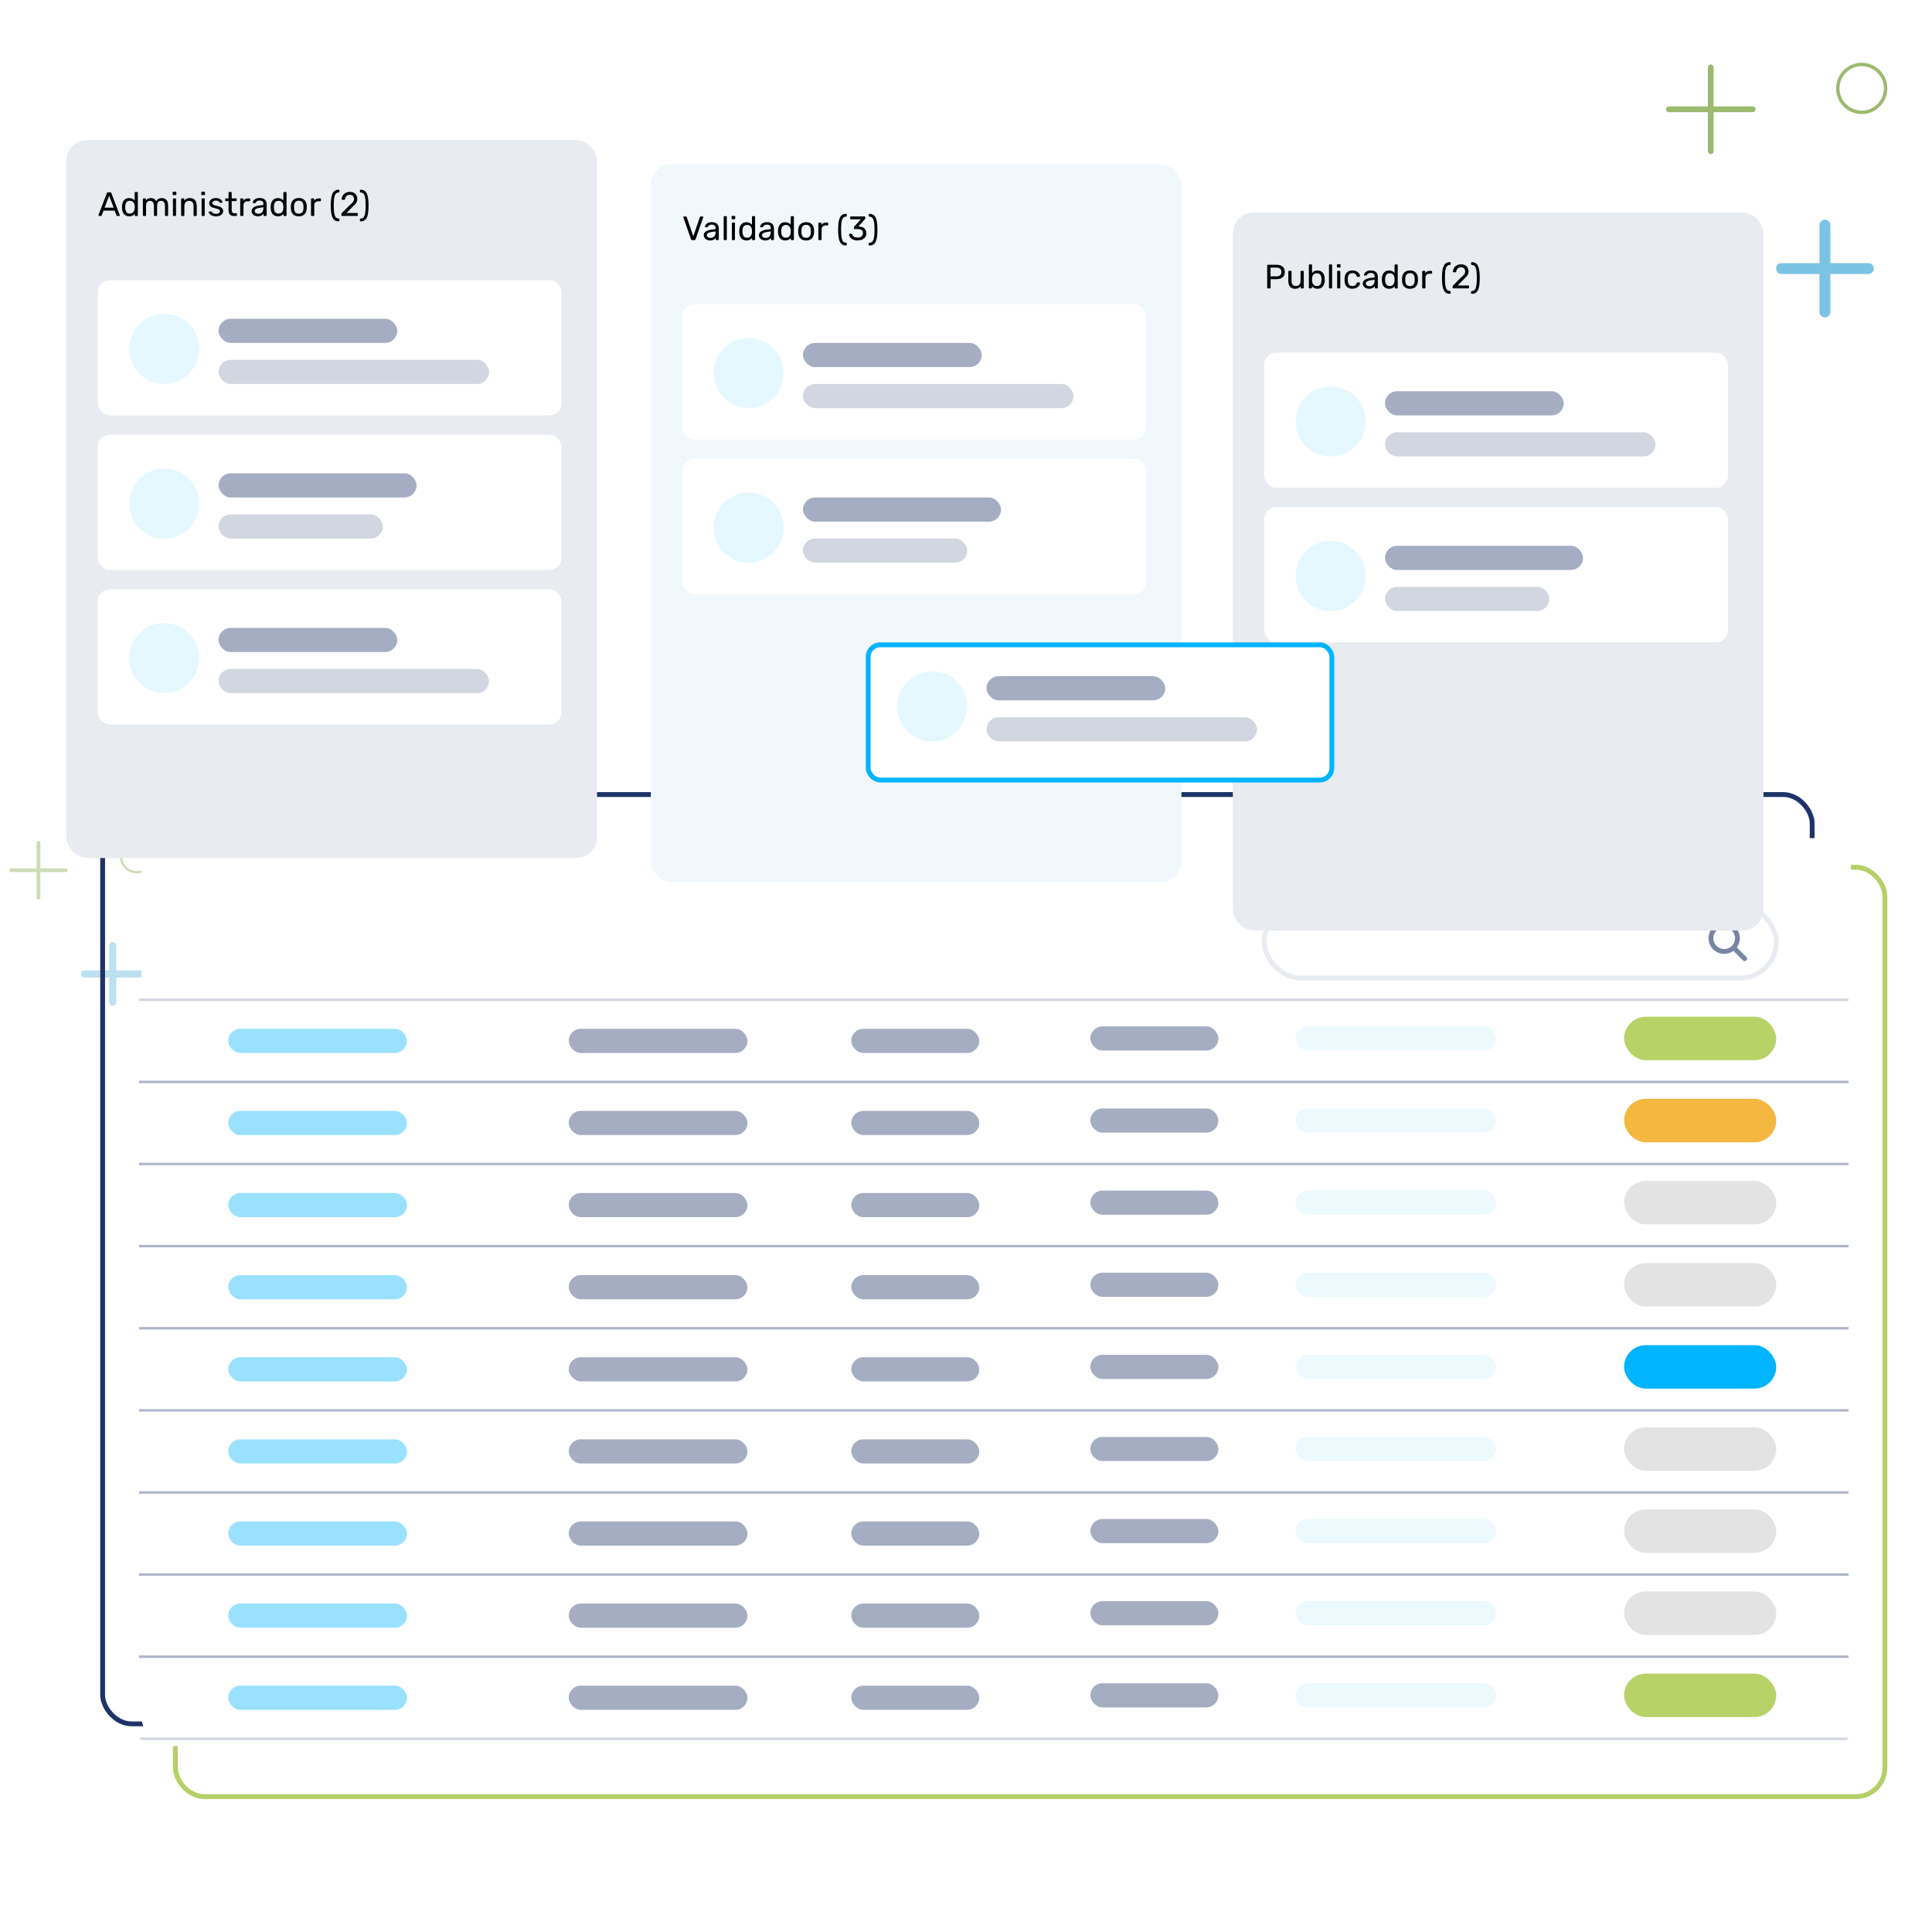 <?xml version="1.0" encoding="UTF-8"?>
<svg id="Capa_1" data-name="Capa 1" xmlns="http://www.w3.org/2000/svg" xmlns:xlink="http://www.w3.org/1999/xlink" viewBox="0 0 800 800">
  <defs>
    <style>
      .cls-1 {
        clip-path: url(#clippath);
      }

      .cls-2, .cls-3, .cls-4, .cls-5, .cls-6, .cls-7, .cls-8, .cls-9, .cls-10, .cls-11, .cls-12, .cls-13, .cls-14, .cls-15, .cls-16, .cls-17, .cls-18, .cls-19, .cls-20 {
        stroke-width: 0px;
      }

      .cls-2, .cls-21, .cls-22, .cls-23 {
        fill: none;
      }

      .cls-3 {
        opacity: .7;
      }

      .cls-3, .cls-19 {
        fill: #e5f7ff;
      }

      .cls-4, .cls-21 {
        opacity: .2;
      }

      .cls-4, .cls-6, .cls-12 {
        fill: #1e3468;
      }

      .cls-24 {
        stroke: #e8ebf0;
      }

      .cls-24, .cls-21, .cls-22, .cls-23, .cls-25 {
        stroke-miterlimit: 10;
      }

      .cls-24, .cls-22, .cls-23, .cls-25 {
        stroke-width: 2px;
      }

      .cls-24, .cls-7, .cls-25, .cls-17 {
        fill: #fff;
      }

      .cls-21, .cls-22 {
        stroke: #1e3468;
      }

      .cls-5, .cls-6 {
        opacity: .4;
      }

      .cls-5, .cls-20 {
        fill: #00b4ff;
      }

      .cls-23 {
        stroke: #b4d067;
      }

      .cls-7 {
        filter: url(#drop-shadow-15);
      }

      .cls-8 {
        filter: url(#drop-shadow-18);
      }

      .cls-8, .cls-9 {
        fill: #e8ebf0;
      }

      .cls-9 {
        filter: url(#drop-shadow-17);
      }

      .cls-10 {
        fill: #f1f8fb;
        filter: url(#drop-shadow-16);
      }

      .cls-26 {
        opacity: .5;
      }

      .cls-12 {
        opacity: .6;
      }

      .cls-25 {
        filter: url(#drop-shadow-19);
        stroke: #00b4ff;
      }

      .cls-13 {
        fill: #f4b740;
      }

      .cls-14 {
        fill: #b7d367;
      }

      .cls-15 {
        fill: #9cba6f;
      }

      .cls-16 {
        fill: #7bc3e4;
      }

      .cls-18 {
        fill: #e3e3e3;
      }
    </style>
    <filter id="drop-shadow-15" filterUnits="userSpaceOnUse">
      <feOffset dx="1" dy="3"/>
      <feGaussianBlur result="blur" stdDeviation="5"/>
      <feFlood flood-color="#000" flood-opacity=".3"/>
      <feComposite in2="blur" operator="in"/>
      <feComposite in="SourceGraphic"/>
    </filter>
    <clipPath id="clippath">
      <rect class="cls-2" x="57.56" y="344.06" width="707.88" height="384.81" rx="12" ry="12"/>
    </clipPath>
    <filter id="drop-shadow-16" filterUnits="userSpaceOnUse">
      <feOffset dx="1" dy="3"/>
      <feGaussianBlur result="blur-2" stdDeviation="3"/>
      <feFlood flood-color="#000" flood-opacity=".3"/>
      <feComposite in2="blur-2" operator="in"/>
      <feComposite in="SourceGraphic"/>
    </filter>
    <filter id="drop-shadow-17" filterUnits="userSpaceOnUse">
      <feOffset dx="1" dy="3"/>
      <feGaussianBlur result="blur-3" stdDeviation="3"/>
      <feFlood flood-color="#000" flood-opacity=".3"/>
      <feComposite in2="blur-3" operator="in"/>
      <feComposite in="SourceGraphic"/>
    </filter>
    <filter id="drop-shadow-18" filterUnits="userSpaceOnUse">
      <feOffset dx="1" dy="3"/>
      <feGaussianBlur result="blur-4" stdDeviation="3"/>
      <feFlood flood-color="#000" flood-opacity=".3"/>
      <feComposite in2="blur-4" operator="in"/>
      <feComposite in="SourceGraphic"/>
    </filter>
    <filter id="drop-shadow-19" filterUnits="userSpaceOnUse">
      <feOffset dx="1" dy="3"/>
      <feGaussianBlur result="blur-5" stdDeviation="3"/>
      <feFlood flood-color="#000" flood-opacity=".3"/>
      <feComposite in2="blur-5" operator="in"/>
      <feComposite in="SourceGraphic"/>
    </filter>
  </defs>
  <g id="Desarrollo_de_talento" data-name="Desarrollo de talento">
    <g id="Desarrollo_de_talento-2" data-name="Desarrollo de talento">
      <g class="cls-26">
        <path class="cls-15" d="m4.61,359.57h10.53s0-10.53,0-10.53c0-.43.35-.78.78-.78s.78.35.78.78v10.53s10.53,0,10.53,0c.43,0,.78.35.78.78s-.35.78-.78.78h-10.53s0,10.53,0,10.53c0,.43-.35.78-.78.78s-.78-.35-.78-.78v-10.53s-10.53,0-10.53,0c-.43,0-.78-.35-.78-.78s.35-.78.78-.78Z"/>
        <path class="cls-16" d="m34.97,401.81h10.24s0-10.24,0-10.24c0-.81.66-1.47,1.47-1.47s1.47.66,1.47,1.47v10.24s10.24,0,10.24,0c.81,0,1.47.66,1.47,1.47,0,.81-.66,1.47-1.47,1.47h-10.24s0,10.24,0,10.24c0,.81-.66,1.47-1.47,1.47s-1.47-.66-1.47-1.47v-10.24s-10.24,0-10.24,0c-.81,0-1.47-.66-1.47-1.47,0-.81.66-1.47,1.47-1.47Z"/>
        <path class="cls-15" d="m49.68,354.72c0-3.81,3.1-6.91,6.91-6.91,3.81,0,6.91,3.1,6.91,6.91,0,3.81-3.1,6.91-6.91,6.91s-6.91-3.1-6.91-6.91Zm.93,0c0,3.3,2.68,5.98,5.98,5.98s5.98-2.68,5.98-5.98c0-3.3-2.68-5.98-5.98-5.98s-5.98,2.68-5.98,5.98Z"/>
      </g>
      <g>
        <path class="cls-15" d="m691.03,44.06h16.17s0-16.18,0-16.18c0-.66.53-1.19,1.19-1.19s1.19.53,1.19,1.19v16.18s16.18,0,16.18,0c.66,0,1.19.53,1.19,1.19s-.53,1.19-1.19,1.19h-16.18s0,16.18,0,16.18c0,.66-.53,1.19-1.19,1.19s-1.19-.53-1.19-1.19v-16.18s-16.17,0-16.17,0c-.66,0-1.19-.53-1.19-1.19s.53-1.19,1.19-1.19Z"/>
        <path class="cls-16" d="m737.67,108.96h15.73s0-15.73,0-15.73c0-1.24,1.01-2.26,2.26-2.26s2.25,1.01,2.25,2.26v15.73s15.73,0,15.73,0c1.24,0,2.26,1.01,2.26,2.26,0,1.24-1.01,2.25-2.26,2.25h-15.73s0,15.73,0,15.73c0,1.24-1.01,2.25-2.25,2.25s-2.26-1.01-2.26-2.25v-15.73s-15.73,0-15.73,0c-1.24,0-2.26-1.01-2.26-2.25,0-1.24,1.01-2.26,2.26-2.26Z"/>
        <path class="cls-15" d="m760.27,36.61c0-5.85,4.76-10.62,10.62-10.62,5.85,0,10.62,4.76,10.62,10.62,0,5.85-4.76,10.62-10.62,10.62s-10.62-4.76-10.62-10.62Zm1.43,0c0,5.07,4.12,9.19,9.19,9.19s9.19-4.12,9.19-9.19-4.12-9.19-9.19-9.19-9.19,4.12-9.19,9.19Z"/>
      </g>
      <g>
        <rect class="cls-22" x="42.5" y="329" width="707.88" height="384.81" rx="12" ry="12"/>
        <rect class="cls-23" x="72.62" y="359.12" width="707.88" height="384.81" rx="12" ry="12"/>
        <rect class="cls-7" x="57.56" y="344.06" width="707.88" height="375.94" rx="12" ry="12"/>
        <g class="cls-1">
          <g>
            <g>
              <rect class="cls-5" x="94.5" y="426" width="74" height="10" rx="5" ry="5"/>
              <rect class="cls-6" x="235.5" y="426" width="74" height="10" rx="5" ry="5"/>
              <rect class="cls-6" x="352.5" y="426" width="53" height="10" rx="5" ry="5"/>
              <rect class="cls-21" x="39.5" y="414" width="744" height="34" rx="5" ry="5"/>
              <rect class="cls-6" x="451.5" y="425" width="53" height="10" rx="5" ry="5"/>
              <rect class="cls-3" x="536.5" y="425" width="83" height="10" rx="5" ry="5"/>
              <rect class="cls-14" x="672.5" y="421" width="63" height="18" rx="9" ry="9"/>
            </g>
            <g>
              <rect class="cls-5" x="94.5" y="460" width="74" height="10" rx="5" ry="5"/>
              <rect class="cls-6" x="235.5" y="460" width="74" height="10" rx="5" ry="5"/>
              <rect class="cls-6" x="352.5" y="460" width="53" height="10" rx="5" ry="5"/>
              <rect class="cls-21" x="39.5" y="448" width="744" height="34" rx="5" ry="5"/>
              <rect class="cls-6" x="451.5" y="459" width="53" height="10" rx="5" ry="5"/>
              <rect class="cls-3" x="536.5" y="459" width="83" height="10" rx="5" ry="5"/>
              <rect class="cls-13" x="672.5" y="455" width="63" height="18" rx="9" ry="9"/>
            </g>
            <g>
              <rect class="cls-5" x="94.5" y="494" width="74" height="10" rx="5" ry="5"/>
              <rect class="cls-6" x="235.5" y="494" width="74" height="10" rx="5" ry="5"/>
              <rect class="cls-6" x="352.5" y="494" width="53" height="10" rx="5" ry="5"/>
              <rect class="cls-21" x="39.5" y="482" width="744" height="34" rx="5" ry="5"/>
              <rect class="cls-6" x="451.5" y="493" width="53" height="10" rx="5" ry="5"/>
              <rect class="cls-3" x="536.5" y="493" width="83" height="10" rx="5" ry="5"/>
              <rect class="cls-18" x="672.5" y="489" width="63" height="18" rx="9" ry="9"/>
            </g>
            <g>
              <rect class="cls-5" x="94.5" y="528" width="74" height="10" rx="5" ry="5"/>
              <rect class="cls-6" x="235.5" y="528" width="74" height="10" rx="5" ry="5"/>
              <rect class="cls-6" x="352.5" y="528" width="53" height="10" rx="5" ry="5"/>
              <rect class="cls-21" x="39.5" y="516" width="744" height="34" rx="5" ry="5"/>
              <rect class="cls-6" x="451.5" y="527" width="53" height="10" rx="5" ry="5"/>
              <rect class="cls-3" x="536.5" y="527" width="83" height="10" rx="5" ry="5"/>
              <rect class="cls-18" x="672.5" y="523" width="63" height="18" rx="9" ry="9"/>
            </g>
            <g>
              <rect class="cls-5" x="94.5" y="562" width="74" height="10" rx="5" ry="5"/>
              <rect class="cls-6" x="235.5" y="562" width="74" height="10" rx="5" ry="5"/>
              <rect class="cls-6" x="352.5" y="562" width="53" height="10" rx="5" ry="5"/>
              <rect class="cls-21" x="39.5" y="550" width="744" height="34" rx="5" ry="5"/>
              <rect class="cls-6" x="451.5" y="561" width="53" height="10" rx="5" ry="5"/>
              <rect class="cls-3" x="536.5" y="561" width="83" height="10" rx="5" ry="5"/>
              <rect class="cls-20" x="672.5" y="557" width="63" height="18" rx="9" ry="9"/>
            </g>
            <g>
              <rect class="cls-5" x="94.5" y="596" width="74" height="10" rx="5" ry="5"/>
              <rect class="cls-6" x="235.5" y="596" width="74" height="10" rx="5" ry="5"/>
              <rect class="cls-6" x="352.5" y="596" width="53" height="10" rx="5" ry="5"/>
              <rect class="cls-21" x="39.5" y="584" width="744" height="34" rx="5" ry="5"/>
              <rect class="cls-6" x="451.5" y="595" width="53" height="10" rx="5" ry="5"/>
              <rect class="cls-3" x="536.5" y="595" width="83" height="10" rx="5" ry="5"/>
              <rect class="cls-18" x="672.5" y="591" width="63" height="18" rx="9" ry="9"/>
            </g>
            <g>
              <rect class="cls-5" x="94.5" y="630" width="74" height="10" rx="5" ry="5"/>
              <rect class="cls-6" x="235.5" y="630" width="74" height="10" rx="5" ry="5"/>
              <rect class="cls-6" x="352.5" y="630" width="53" height="10" rx="5" ry="5"/>
              <rect class="cls-21" x="39.5" y="618" width="744" height="34" rx="5" ry="5"/>
              <rect class="cls-6" x="451.5" y="629" width="53" height="10" rx="5" ry="5"/>
              <rect class="cls-3" x="536.5" y="629" width="83" height="10" rx="5" ry="5"/>
              <rect class="cls-18" x="672.5" y="625" width="63" height="18" rx="9" ry="9"/>
            </g>
            <g>
              <rect class="cls-5" x="94.5" y="664" width="74" height="10" rx="5" ry="5"/>
              <rect class="cls-6" x="235.5" y="664" width="74" height="10" rx="5" ry="5"/>
              <rect class="cls-6" x="352.5" y="664" width="53" height="10" rx="5" ry="5"/>
              <rect class="cls-21" x="39.5" y="652" width="744" height="34" rx="5" ry="5"/>
              <rect class="cls-6" x="451.5" y="663" width="53" height="10" rx="5" ry="5"/>
              <rect class="cls-3" x="536.5" y="663" width="83" height="10" rx="5" ry="5"/>
              <rect class="cls-18" x="672.5" y="659" width="63" height="18" rx="9" ry="9"/>
            </g>
            <g>
              <rect class="cls-5" x="94.5" y="698" width="74" height="10" rx="5" ry="5"/>
              <rect class="cls-6" x="235.5" y="698" width="74" height="10" rx="5" ry="5"/>
              <rect class="cls-6" x="352.5" y="698" width="53" height="10" rx="5" ry="5"/>
              <rect class="cls-21" x="39.5" y="686" width="744" height="34" rx="5" ry="5"/>
              <rect class="cls-6" x="451.5" y="697" width="53" height="10" rx="5" ry="5"/>
              <rect class="cls-3" x="536.5" y="697" width="83" height="10" rx="5" ry="5"/>
              <rect class="cls-14" x="672.5" y="693" width="63" height="18" rx="9" ry="9"/>
            </g>
          </g>
        </g>
      </g>
      <g>
        <rect class="cls-24" x="523.5" y="375" width="212" height="30" rx="15" ry="15"/>
        <path class="cls-12" d="m720.44,388.49c0,1.43-.46,2.75-1.25,3.83l3.95,3.95c.39.39.39,1.02,0,1.41-.39.39-1.02.39-1.41,0l-3.95-3.95c-1.07.79-2.4,1.25-3.83,1.25-3.58,0-6.49-2.9-6.49-6.49s2.9-6.49,6.49-6.49,6.49,2.9,6.49,6.49Zm-6.49,4.49c2.48,0,4.49-2.01,4.49-4.49s-2.01-4.49-4.49-4.49-4.49,2.01-4.49,4.49,2.01,4.49,4.49,4.49Z"/>
      </g>
    </g>
    <g id="Validador">
      <rect class="cls-10" x="268.49" y="65" width="219.73" height="297.28" rx="8.65" ry="8.65"/>
      <g>
        <rect class="cls-17" x="282.5" y="126" width="192" height="56" rx="5" ry="5"/>
        <circle class="cls-19" cx="310" cy="154.5" r="14.5"/>
        <rect class="cls-6" x="332.5" y="142" width="74" height="10" rx="5" ry="5"/>
        <rect class="cls-4" x="332.5" y="159" width="112" height="10" rx="5" ry="5"/>
      </g>
      <g>
        <rect class="cls-17" x="282.5" y="190" width="192" height="56" rx="5" ry="5"/>
        <circle class="cls-19" cx="310" cy="218.5" r="14.5"/>
        <rect class="cls-6" x="332.5" y="206" width="82" height="10" rx="5" ry="5"/>
        <rect class="cls-4" x="332.5" y="223" width="68" height="10" rx="5" ry="5"/>
      </g>
      <g>
        <path class="cls-11" d="m286.63,99.43c-.14,0-.25-.03-.33-.1s-.14-.15-.19-.27l-3.12-9c-.02-.06-.03-.11-.03-.15,0-.08.03-.14.08-.2.06-.06.12-.08.2-.08h.73c.11,0,.2.03.26.09.06.06.1.11.11.16l2.74,7.94,2.74-7.94s.06-.1.11-.16c.06-.06.14-.09.25-.09h.73c.07,0,.14.03.2.08.06.06.09.12.09.2,0,.05,0,.1-.03.15l-3.14,9c-.04.11-.1.2-.17.27s-.19.1-.33.1h-.91Z"/>
        <path class="cls-11" d="m293.94,99.57c-.47,0-.89-.09-1.27-.28s-.69-.44-.92-.76c-.23-.32-.35-.68-.35-1.08,0-.64.26-1.16.78-1.54s1.2-.63,2.04-.76l2.09-.29v-.41c0-.45-.13-.8-.38-1.05-.26-.25-.67-.38-1.25-.38-.42,0-.76.08-1.01.25-.26.17-.44.38-.54.64-.06.14-.15.21-.29.21h-.63c-.1,0-.18-.03-.23-.09-.05-.06-.08-.13-.08-.22,0-.14.05-.31.16-.52.11-.21.27-.41.5-.6.22-.2.51-.36.86-.5.35-.14.78-.2,1.28-.2.56,0,1.03.07,1.41.22s.68.34.9.58c.22.24.38.52.48.83.1.31.15.62.15.94v4.54c0,.09-.03.17-.09.23-.06.06-.14.09-.23.09h-.64c-.1,0-.18-.03-.24-.09s-.08-.14-.08-.23v-.6c-.12.17-.29.33-.49.5s-.46.3-.77.41c-.31.11-.69.16-1.13.16Zm.29-1.05c.38,0,.73-.08,1.05-.25.32-.16.57-.42.75-.76.18-.35.27-.78.27-1.3v-.39l-1.62.24c-.66.09-1.16.25-1.5.47-.34.22-.5.5-.5.83,0,.26.08.48.23.65s.35.3.59.38.48.13.74.13Z"/>
        <path class="cls-11" d="m299.98,99.43c-.09,0-.17-.03-.23-.09s-.09-.14-.09-.23v-9.3c0-.09.03-.17.09-.23s.14-.09.23-.09h.66c.1,0,.18.03.24.09.06.06.08.14.08.23v9.3c0,.09-.03.17-.08.23-.06.06-.13.09-.24.09h-.66Z"/>
        <path class="cls-11" d="m303.25,90.79c-.09,0-.17-.03-.23-.09-.06-.06-.09-.14-.09-.23v-.76c0-.09.03-.17.09-.23.06-.06.14-.09.23-.09h.88c.09,0,.17.03.23.09.06.06.09.14.09.23v.76c0,.09-.03.17-.09.23-.06.06-.14.09-.23.09h-.88Zm.11,8.64c-.09,0-.17-.03-.23-.09s-.09-.14-.09-.23v-6.64c0-.09.03-.17.09-.23.06-.06.14-.09.23-.09h.67c.09,0,.17.03.22.09.06.06.08.14.08.23v6.64c0,.09-.03.17-.08.23s-.13.09-.22.09h-.67Z"/>
        <path class="cls-11" d="m309.09,99.57c-.51,0-.96-.09-1.33-.27-.37-.18-.68-.43-.92-.74-.24-.31-.42-.67-.53-1.07-.12-.4-.18-.83-.2-1.27,0-.15-.01-.29-.01-.42s0-.27.01-.42c.02-.44.09-.86.2-1.26.12-.4.29-.76.53-1.08.24-.32.54-.57.92-.75.37-.18.82-.27,1.33-.27.55,0,1.01.1,1.37.29.36.2.66.44.9.73v-3.22c0-.09.03-.17.09-.23s.14-.09.23-.09h.67c.09,0,.17.03.23.09.06.06.09.14.09.23v9.3c0,.09-.03.17-.09.23-.06.06-.14.09-.23.09h-.63c-.1,0-.18-.03-.24-.09-.06-.06-.08-.14-.08-.23v-.59c-.23.3-.54.55-.91.75-.37.2-.84.3-1.4.3Zm.29-1.13c.47,0,.84-.11,1.12-.32.28-.21.49-.49.63-.82.14-.33.21-.67.22-1.02,0-.15.01-.33.01-.54s0-.39-.01-.54c0-.33-.09-.65-.23-.97-.15-.32-.36-.58-.64-.78-.29-.21-.65-.31-1.1-.31-.48,0-.85.11-1.13.32-.28.21-.48.49-.6.83s-.19.71-.21,1.1c0,.27,0,.54,0,.81.02.39.09.76.21,1.1s.32.62.6.83c.28.21.66.31,1.13.31Z"/>
        <path class="cls-11" d="m316.79,99.57c-.47,0-.89-.09-1.27-.28s-.69-.44-.92-.76c-.23-.32-.35-.68-.35-1.08,0-.64.26-1.16.78-1.54s1.2-.63,2.04-.76l2.09-.29v-.41c0-.45-.13-.8-.38-1.05-.26-.25-.67-.38-1.25-.38-.42,0-.76.08-1.01.25-.26.17-.44.38-.54.64-.06.14-.15.21-.29.21h-.63c-.1,0-.18-.03-.23-.09-.05-.06-.08-.13-.08-.22,0-.14.05-.31.16-.52.11-.21.27-.41.5-.6.22-.2.51-.36.86-.5.35-.14.78-.2,1.28-.2.56,0,1.03.07,1.41.22s.68.34.9.58c.22.24.38.52.48.83.1.31.15.62.15.94v4.54c0,.09-.03.17-.09.23-.06.06-.14.09-.23.09h-.64c-.1,0-.18-.03-.24-.09s-.08-.14-.08-.23v-.6c-.12.17-.29.33-.49.5s-.46.3-.77.41c-.31.11-.69.16-1.13.16Zm.29-1.05c.38,0,.73-.08,1.05-.25.32-.16.57-.42.75-.76.18-.35.27-.78.27-1.3v-.39l-1.62.24c-.66.09-1.16.25-1.5.47-.34.22-.5.5-.5.83,0,.26.08.48.23.65s.35.3.59.38.48.13.74.13Z"/>
        <path class="cls-11" d="m325.15,99.57c-.51,0-.96-.09-1.33-.27-.37-.18-.68-.43-.92-.74-.24-.31-.42-.67-.53-1.07-.12-.4-.18-.83-.2-1.27,0-.15-.01-.29-.01-.42s0-.27.01-.42c.02-.44.09-.86.2-1.26.12-.4.29-.76.53-1.08.24-.32.54-.57.92-.75.37-.18.82-.27,1.33-.27.55,0,1.01.1,1.37.29.36.2.66.44.9.73v-3.22c0-.09.03-.17.09-.23s.14-.09.23-.09h.67c.09,0,.17.03.23.09.06.06.09.14.09.23v9.3c0,.09-.03.17-.09.23-.06.06-.14.09-.23.09h-.63c-.1,0-.18-.03-.24-.09-.06-.06-.08-.14-.08-.23v-.59c-.23.3-.54.55-.91.75-.37.2-.84.3-1.4.3Zm.29-1.13c.47,0,.84-.11,1.12-.32.28-.21.49-.49.63-.82.14-.33.21-.67.22-1.02,0-.15.01-.33.01-.54s0-.39-.01-.54c0-.33-.09-.65-.23-.97-.15-.32-.36-.58-.64-.78-.29-.21-.65-.31-1.1-.31-.48,0-.85.11-1.13.32-.28.21-.48.49-.6.83s-.19.71-.21,1.1c0,.27,0,.54,0,.81.02.39.09.76.21,1.1s.32.62.6.83c.28.21.66.31,1.13.31Z"/>
        <path class="cls-11" d="m333.8,99.57c-.71,0-1.3-.13-1.78-.41-.48-.27-.84-.65-1.09-1.13-.25-.48-.39-1.03-.42-1.65,0-.16-.01-.36-.01-.61s0-.45.01-.59c.03-.62.17-1.18.43-1.65.26-.48.62-.85,1.1-1.12.48-.27,1.06-.41,1.76-.41s1.29.14,1.76.41c.48.27.84.64,1.1,1.12.26.48.4,1.03.43,1.65,0,.15.01.35.01.59s0,.45-.01.61c-.03.62-.17,1.16-.42,1.65-.25.48-.62.86-1.09,1.13-.48.27-1.07.41-1.78.41Zm0-1.08c.58,0,1.04-.18,1.39-.55.34-.37.53-.91.56-1.62,0-.14.01-.32.01-.53s0-.39-.01-.53c-.03-.71-.21-1.25-.56-1.62-.35-.37-.81-.55-1.39-.55s-1.04.18-1.39.55c-.35.37-.53.91-.55,1.62,0,.14-.01.32-.01.53s0,.39.01.53c.02.71.2,1.25.55,1.62.35.37.81.55,1.39.55Z"/>
        <path class="cls-11" d="m339.18,99.43c-.09,0-.17-.03-.23-.09s-.09-.14-.09-.23v-6.62c0-.09.03-.17.09-.24s.14-.1.23-.1h.64c.09,0,.17.03.24.1s.1.14.1.24v.62c.19-.32.44-.55.77-.71.33-.16.72-.24,1.18-.24h.56c.09,0,.17.03.22.09.06.06.08.14.08.23v.57c0,.09-.03.17-.08.22s-.13.08-.22.08h-.84c-.5,0-.9.15-1.19.44-.29.29-.43.69-.43,1.2v4.12c0,.09-.03.17-.1.23s-.15.09-.24.09h-.69Z"/>
        <path class="cls-11" d="m350.32,101.65c-.61,0-1.12-.13-1.54-.38s-.76-.65-1.01-1.18-.44-1.21-.55-2.04c-.12-.83-.17-1.81-.17-2.95s.06-2.12.17-2.95c.12-.83.3-1.5.55-2.04.25-.53.59-.92,1.01-1.18s.93-.38,1.54-.38c.08,0,.16.03.22.1s.1.14.1.22v.49c0,.08-.03.16-.09.22s-.12.1-.19.1c-.39,0-.72.11-.99.3s-.48.5-.64.92c-.16.42-.28.97-.35,1.66-.07.69-.1,1.53-.1,2.53s.04,1.84.1,2.53c.07.69.19,1.24.35,1.67.16.42.38.73.64.92s.59.29.99.3c.07,0,.13.03.19.1.06.06.09.14.09.22v.49c0,.08-.03.16-.1.22s-.14.1-.22.1Z"/>
        <path class="cls-11" d="m355.15,99.57c-.59,0-1.1-.07-1.54-.22s-.81-.34-1.11-.58c-.3-.24-.53-.51-.68-.8-.15-.29-.24-.59-.25-.9,0-.08.03-.15.08-.2.06-.05.13-.07.21-.07h.69c.08,0,.16.02.22.06.07.04.12.12.17.24.09.34.25.6.48.78s.49.32.8.38c.3.07.61.11.92.11.64,0,1.17-.15,1.57-.46.4-.31.6-.76.6-1.36s-.18-1.04-.55-1.3-.87-.39-1.51-.39h-1.33c-.09,0-.17-.03-.23-.08-.06-.06-.09-.13-.09-.24v-.38c0-.08.02-.16.05-.22.03-.06.07-.11.11-.16l2.72-2.97h-4.13c-.09,0-.17-.03-.23-.08-.06-.06-.09-.13-.09-.24v-.53c0-.1.03-.18.09-.25s.14-.09.23-.09h5.59c.1,0,.18.03.25.09s.09.14.09.25v.5c0,.07-.02.12-.05.17-.03.05-.07.1-.11.15l-2.7,3.01h.22c.62.03,1.16.14,1.62.35.46.21.82.51,1.08.92.26.41.38.92.38,1.53s-.15,1.16-.46,1.6c-.31.44-.73.78-1.27,1.01s-1.15.35-1.83.35Z"/>
        <path class="cls-11" d="m360.05,101.65c-.08,0-.16-.03-.22-.1s-.1-.14-.1-.22v-.49c0-.08.03-.16.09-.22.06-.07.13-.1.2-.1.39,0,.72-.11.99-.3.27-.19.48-.5.64-.92.16-.42.28-.98.35-1.67.08-.69.11-1.53.11-2.53s-.04-1.84-.11-2.53c-.07-.69-.19-1.24-.35-1.66-.16-.42-.37-.73-.64-.92-.27-.19-.59-.29-.99-.3-.07,0-.14-.03-.2-.1s-.09-.14-.09-.22v-.49c0-.08.03-.16.1-.22s.14-.1.22-.1c.61,0,1.12.13,1.54.38s.76.64,1.01,1.18c.25.53.44,1.21.55,2.04.12.83.17,1.81.17,2.95s-.06,2.12-.17,2.95c-.12.83-.3,1.5-.55,2.04s-.59.93-1.01,1.18-.93.38-1.54.38Z"/>
      </g>
    </g>
    <g id="Administradopr">
      <rect class="cls-9" x="26.49" y="55" width="219.73" height="297.28" rx="8.65" ry="8.65"/>
      <g>
        <rect class="cls-17" x="40.5" y="116" width="192" height="56" rx="5" ry="5"/>
        <circle class="cls-19" cx="68" cy="144.5" r="14.5"/>
        <rect class="cls-6" x="90.5" y="132" width="74" height="10" rx="5" ry="5"/>
        <rect class="cls-4" x="90.5" y="149" width="112" height="10" rx="5" ry="5"/>
      </g>
      <g>
        <rect class="cls-17" x="40.5" y="244" width="192" height="56" rx="5" ry="5"/>
        <circle class="cls-19" cx="68" cy="272.5" r="14.5"/>
        <rect class="cls-6" x="90.5" y="260" width="74" height="10" rx="5" ry="5"/>
        <rect class="cls-4" x="90.5" y="277" width="112" height="10" rx="5" ry="5"/>
      </g>
      <g>
        <rect class="cls-17" x="40.5" y="180" width="192" height="56" rx="5" ry="5"/>
        <circle class="cls-19" cx="68" cy="208.5" r="14.5"/>
        <rect class="cls-6" x="90.5" y="196" width="82" height="10" rx="5" ry="5"/>
        <rect class="cls-4" x="90.5" y="213" width="68" height="10" rx="5" ry="5"/>
      </g>
      <g>
        <path class="cls-11" d="m41.06,89.43c-.07,0-.14-.03-.2-.08-.06-.06-.08-.12-.08-.2,0-.05,0-.1.01-.15l3.47-9.06c.04-.09.09-.17.15-.22.07-.06.16-.08.29-.08h.95c.12,0,.22.03.29.08.07.06.12.13.16.22l3.46,9.06c.02.06.03.11.03.15,0,.08-.03.14-.08.2-.06.06-.12.08-.2.08h-.71c-.11,0-.19-.03-.25-.08-.05-.06-.09-.11-.11-.15l-.77-1.99h-4.59l-.77,1.99s-.04.1-.1.15c-.06.06-.14.08-.25.08h-.71Zm2.24-3.43h3.78l-1.89-4.97-1.89,4.97Z"/>
        <path class="cls-11" d="m53.5,89.57c-.51,0-.96-.09-1.33-.27-.37-.18-.68-.43-.92-.74-.24-.31-.42-.67-.53-1.07-.12-.4-.18-.83-.2-1.27,0-.15-.01-.29-.01-.42s0-.27.01-.42c.02-.44.09-.86.2-1.26.12-.4.29-.76.53-1.08.24-.32.54-.57.92-.75.37-.18.82-.27,1.33-.27.55,0,1.01.1,1.37.29.36.2.66.44.9.73v-3.22c0-.09.03-.17.09-.23s.14-.09.23-.09h.67c.09,0,.17.03.23.09.06.06.09.14.09.23v9.3c0,.09-.03.17-.09.23-.06.06-.14.09-.23.09h-.63c-.1,0-.18-.03-.24-.09-.06-.06-.08-.14-.08-.23v-.59c-.23.3-.54.55-.91.75-.37.2-.84.3-1.4.3Zm.29-1.13c.47,0,.84-.11,1.12-.32.28-.21.49-.49.63-.82.14-.33.21-.67.22-1.02,0-.15.01-.33.01-.54s0-.39-.01-.54c0-.33-.09-.65-.23-.97-.15-.32-.36-.58-.64-.78-.29-.21-.65-.31-1.1-.31-.48,0-.85.11-1.13.32-.28.21-.48.49-.6.83s-.19.71-.21,1.1c0,.27,0,.54,0,.81.02.39.09.76.21,1.1s.32.62.6.83c.28.21.66.31,1.13.31Z"/>
        <path class="cls-11" d="m59.49,89.43c-.09,0-.17-.03-.23-.09s-.09-.14-.09-.23v-6.64c0-.09.03-.17.09-.23.06-.06.14-.09.23-.09h.63c.09,0,.17.03.23.09.06.06.09.14.09.23v.49c.21-.29.49-.52.81-.69.33-.17.72-.26,1.18-.26,1.05,0,1.8.42,2.24,1.29.21-.39.53-.71.94-.94.41-.23.88-.35,1.4-.35.49,0,.93.11,1.32.34.4.22.71.56.94,1.01.23.45.34,1.02.34,1.7v4.05c0,.09-.03.17-.09.23s-.14.09-.23.09h-.66c-.09,0-.17-.03-.23-.09-.06-.06-.09-.14-.09-.23v-3.92c0-.52-.07-.93-.22-1.23s-.35-.51-.6-.63c-.25-.12-.53-.18-.83-.18-.24,0-.49.06-.74.18-.25.12-.46.33-.62.63s-.25.71-.25,1.23v3.92c0,.09-.03.17-.09.23s-.14.09-.23.09h-.66c-.09,0-.17-.03-.23-.09s-.09-.14-.09-.23v-3.92c0-.52-.08-.93-.24-1.23-.16-.3-.36-.51-.62-.63-.25-.12-.52-.18-.8-.18-.24,0-.49.06-.74.18-.25.12-.46.33-.62.63s-.25.7-.25,1.22v3.93c0,.09-.03.17-.09.23s-.14.09-.23.09h-.67Z"/>
        <path class="cls-11" d="m71.82,80.79c-.09,0-.17-.03-.23-.09-.06-.06-.09-.14-.09-.23v-.76c0-.09.03-.17.09-.23.06-.06.14-.09.23-.09h.88c.09,0,.17.03.23.09.06.06.09.14.09.23v.76c0,.09-.03.17-.09.23-.06.06-.14.09-.23.09h-.88Zm.11,8.64c-.09,0-.17-.03-.23-.09s-.09-.14-.09-.23v-6.64c0-.09.03-.17.09-.23.06-.06.14-.09.23-.09h.67c.09,0,.17.03.22.09.06.06.08.14.08.23v6.64c0,.09-.03.17-.08.23s-.13.09-.22.09h-.67Z"/>
        <path class="cls-11" d="m75.32,89.43c-.09,0-.17-.03-.23-.09s-.09-.14-.09-.23v-6.64c0-.09.03-.17.09-.23.06-.06.14-.09.23-.09h.66c.09,0,.17.03.23.09.06.06.09.14.09.23v.62c.24-.32.55-.58.92-.78.37-.2.84-.3,1.42-.3.61,0,1.12.13,1.55.4.42.27.74.64.96,1.11.21.47.32,1.02.32,1.65v3.95c0,.09-.03.17-.08.23s-.13.09-.22.09h-.7c-.09,0-.17-.03-.23-.09s-.09-.14-.09-.23v-3.88c0-.65-.16-1.16-.48-1.53-.32-.37-.78-.55-1.4-.55-.58,0-1.04.18-1.39.55-.35.37-.53.88-.53,1.53v3.88c0,.09-.03.17-.09.23s-.14.09-.23.09h-.7Z"/>
        <path class="cls-11" d="m83.69,80.79c-.09,0-.17-.03-.23-.09-.06-.06-.09-.14-.09-.23v-.76c0-.09.03-.17.09-.23.06-.06.14-.09.23-.09h.88c.09,0,.17.03.23.09.06.06.09.14.09.23v.76c0,.09-.03.17-.09.23-.06.06-.14.09-.23.09h-.88Zm.11,8.64c-.09,0-.17-.03-.23-.09s-.09-.14-.09-.23v-6.64c0-.09.03-.17.09-.23.06-.06.14-.09.23-.09h.67c.09,0,.17.03.22.09.06.06.08.14.08.23v6.64c0,.09-.03.17-.08.23s-.13.09-.22.09h-.67Z"/>
        <path class="cls-11" d="m89.39,89.57c-.52,0-.97-.07-1.34-.2-.37-.13-.68-.29-.91-.48-.23-.19-.41-.37-.52-.56-.12-.19-.18-.34-.19-.45,0-.1.02-.18.1-.24.08-.06.15-.08.22-.08h.62c.06,0,.1,0,.13.02.03.01.08.05.13.12.12.13.26.26.41.39s.33.24.55.32c.22.08.49.13.82.13.48,0,.87-.09,1.18-.27.31-.18.46-.45.46-.8,0-.23-.06-.42-.19-.56-.13-.14-.35-.27-.67-.38-.32-.11-.76-.23-1.32-.35-.56-.13-1-.29-1.33-.48-.33-.19-.56-.42-.7-.69-.14-.27-.21-.57-.21-.9s.1-.68.31-1c.21-.32.51-.58.9-.79.4-.21.89-.31,1.49-.31.48,0,.9.06,1.25.18.34.12.63.27.85.46.22.18.39.36.5.54.11.18.17.33.18.45,0,.09-.02.17-.08.23-.07.06-.14.09-.22.09h-.59c-.07,0-.12-.01-.16-.04-.04-.03-.08-.06-.12-.1-.09-.12-.2-.24-.33-.36-.13-.12-.29-.22-.49-.3-.2-.08-.46-.12-.79-.12-.47,0-.82.1-1.05.29-.23.2-.35.44-.35.74,0,.18.05.34.15.48.1.14.3.27.59.38.29.11.72.23,1.29.36.62.12,1.1.28,1.46.49.35.21.61.44.76.71.15.27.22.58.22.94,0,.39-.11.75-.34,1.08-.23.33-.56.59-1.01.78-.44.19-.99.29-1.65.29Z"/>
        <path class="cls-11" d="m96.84,89.43c-.52,0-.95-.1-1.27-.3-.33-.2-.56-.49-.71-.85-.15-.37-.22-.8-.22-1.31v-3.7h-1.09c-.09,0-.17-.03-.23-.09s-.09-.14-.09-.23v-.48c0-.09.03-.17.09-.23.06-.06.14-.09.23-.09h1.09v-2.34c0-.09.03-.17.09-.23s.14-.09.23-.09h.66c.09,0,.17.03.23.09s.09.14.09.23v2.34h1.74c.09,0,.17.03.23.09.06.06.09.14.09.23v.48c0,.09-.03.17-.09.23s-.14.09-.23.09h-1.74v3.6c0,.44.08.78.22,1.04.15.25.42.38.8.38h.85c.09,0,.17.03.23.09s.09.14.09.23v.5c0,.09-.03.17-.09.23s-.14.09-.23.09h-.97Z"/>
        <path class="cls-11" d="m99.79,89.43c-.09,0-.17-.03-.23-.09s-.09-.14-.09-.23v-6.62c0-.09.03-.17.09-.24s.14-.1.23-.1h.64c.09,0,.17.03.24.1s.1.14.1.24v.62c.19-.32.44-.55.77-.71.33-.16.72-.24,1.18-.24h.56c.09,0,.17.03.22.09.06.06.08.14.08.23v.57c0,.09-.03.17-.08.22s-.13.08-.22.08h-.84c-.5,0-.9.15-1.19.44-.29.29-.43.69-.43,1.2v4.12c0,.09-.03.17-.1.23s-.15.09-.24.09h-.69Z"/>
        <path class="cls-11" d="m106.71,89.57c-.47,0-.89-.09-1.27-.28s-.69-.44-.92-.76c-.23-.32-.35-.68-.35-1.08,0-.64.26-1.16.78-1.54s1.2-.63,2.04-.76l2.09-.29v-.41c0-.45-.13-.8-.38-1.05-.26-.25-.67-.38-1.25-.38-.42,0-.76.08-1.01.25-.26.17-.44.38-.54.64-.06.14-.15.21-.29.21h-.63c-.1,0-.18-.03-.23-.09-.05-.06-.08-.13-.08-.22,0-.14.05-.31.16-.52.11-.21.27-.41.5-.6.22-.2.51-.36.86-.5.35-.14.78-.2,1.28-.2.56,0,1.03.07,1.41.22s.68.34.9.58c.22.24.38.52.48.83.1.31.15.62.15.94v4.54c0,.09-.03.17-.09.23-.06.06-.14.09-.23.09h-.64c-.1,0-.18-.03-.24-.09s-.08-.14-.08-.23v-.6c-.12.17-.29.33-.49.5s-.46.3-.77.41c-.31.11-.69.16-1.13.16Zm.29-1.05c.38,0,.73-.08,1.05-.25.32-.16.57-.42.75-.76.18-.35.27-.78.27-1.3v-.39l-1.62.24c-.66.09-1.16.25-1.5.47-.34.22-.5.5-.5.83,0,.26.08.48.23.65s.35.3.59.38.48.13.74.13Z"/>
        <path class="cls-11" d="m115.07,89.57c-.51,0-.96-.09-1.33-.27-.37-.18-.68-.43-.92-.74-.24-.31-.42-.67-.53-1.07-.12-.4-.18-.83-.2-1.27,0-.15-.01-.29-.01-.42s0-.27.01-.42c.02-.44.09-.86.2-1.26.12-.4.29-.76.53-1.08.24-.32.54-.57.92-.75.37-.18.82-.27,1.33-.27.55,0,1.01.1,1.37.29.36.2.66.44.9.73v-3.22c0-.09.03-.17.09-.23s.14-.09.23-.09h.67c.09,0,.17.03.23.09.06.06.09.14.09.23v9.3c0,.09-.03.17-.09.23-.06.06-.14.09-.23.09h-.63c-.1,0-.18-.03-.24-.09-.06-.06-.08-.14-.08-.23v-.59c-.23.3-.54.55-.91.75-.37.2-.84.3-1.4.3Zm.29-1.13c.47,0,.84-.11,1.12-.32.28-.21.49-.49.63-.82.14-.33.21-.67.22-1.02,0-.15.01-.33.01-.54s0-.39-.01-.54c0-.33-.09-.65-.23-.97-.15-.32-.36-.58-.64-.78-.29-.21-.65-.31-1.1-.31-.48,0-.85.11-1.13.32-.28.21-.48.49-.6.83s-.19.71-.21,1.1c0,.27,0,.54,0,.81.02.39.09.76.21,1.1s.32.62.6.83c.28.21.66.31,1.13.31Z"/>
        <path class="cls-11" d="m123.72,89.57c-.71,0-1.3-.13-1.78-.41-.48-.27-.84-.65-1.09-1.13-.25-.48-.39-1.03-.42-1.65,0-.16-.01-.36-.01-.61s0-.45.01-.59c.03-.62.17-1.18.43-1.65.26-.48.62-.85,1.1-1.12.48-.27,1.06-.41,1.76-.41s1.29.14,1.76.41c.48.27.84.64,1.1,1.12.26.48.4,1.03.43,1.65,0,.15.01.35.01.59s0,.45-.01.61c-.03.62-.17,1.16-.42,1.65-.25.48-.62.86-1.09,1.13-.48.27-1.07.41-1.78.41Zm0-1.08c.58,0,1.04-.18,1.39-.55.34-.37.53-.91.56-1.62,0-.14.01-.32.01-.53s0-.39-.01-.53c-.03-.71-.21-1.25-.56-1.62-.35-.37-.81-.55-1.39-.55s-1.04.18-1.39.55c-.35.37-.53.91-.55,1.62,0,.14-.01.32-.01.53s0,.39.01.53c.02.71.2,1.25.55,1.62.35.37.81.55,1.39.55Z"/>
        <path class="cls-11" d="m129.1,89.43c-.09,0-.17-.03-.23-.09s-.09-.14-.09-.23v-6.62c0-.09.03-.17.09-.24s.14-.1.23-.1h.64c.09,0,.17.03.24.1s.1.14.1.24v.62c.19-.32.44-.55.77-.71.33-.16.72-.24,1.18-.24h.56c.09,0,.17.03.22.09.06.06.08.14.08.23v.57c0,.09-.03.17-.08.22s-.13.08-.22.08h-.84c-.5,0-.9.15-1.19.44-.29.29-.43.69-.43,1.2v4.12c0,.09-.03.17-.1.23s-.15.09-.24.09h-.69Z"/>
        <path class="cls-11" d="m140.24,91.65c-.61,0-1.12-.13-1.54-.38s-.76-.65-1.01-1.18-.44-1.21-.55-2.04c-.12-.83-.17-1.81-.17-2.95s.06-2.12.17-2.95c.12-.83.3-1.5.55-2.04.25-.53.59-.92,1.01-1.18s.93-.38,1.54-.38c.08,0,.16.03.22.1s.1.14.1.22v.49c0,.08-.03.16-.09.22s-.12.1-.19.1c-.39,0-.72.11-.99.3s-.48.5-.64.92c-.16.42-.28.97-.35,1.66-.07.69-.1,1.53-.1,2.53s.04,1.84.1,2.53c.07.69.19,1.24.35,1.67.16.42.38.73.64.92s.59.29.99.3c.07,0,.13.03.19.1.06.06.09.14.09.22v.49c0,.08-.03.16-.1.22s-.14.1-.22.1Z"/>
        <path class="cls-11" d="m141.68,89.43c-.09,0-.17-.03-.23-.09-.06-.06-.09-.14-.09-.23v-.45c0-.08.02-.18.07-.28s.14-.21.28-.34l2.97-2.97c.48-.4.85-.75,1.13-1.03.28-.29.47-.56.59-.82.12-.26.17-.53.17-.81,0-.53-.15-.95-.45-1.27-.3-.31-.74-.47-1.33-.47-.37,0-.7.08-.97.23-.27.15-.48.36-.64.63-.15.27-.25.57-.3.9-.02.12-.07.21-.15.25-.08.05-.15.07-.22.07h-.73c-.08,0-.15-.03-.21-.08-.06-.05-.08-.11-.08-.19,0-.35.08-.71.22-1.07.14-.36.35-.68.62-.97.28-.29.62-.53,1.02-.71.41-.18.88-.27,1.42-.27.74,0,1.34.13,1.81.4.47.27.82.62,1.04,1.06.22.44.34.92.34,1.44,0,.41-.07.79-.21,1.13-.14.34-.34.67-.61.99-.27.32-.6.65-.99.99l-2.69,2.73h4.37c.1,0,.18.03.25.08.06.06.09.13.09.24v.57c0,.09-.03.17-.09.23s-.14.09-.25.09h-6.17Z"/>
        <path class="cls-11" d="m149.34,91.65c-.08,0-.16-.03-.22-.1s-.1-.14-.1-.22v-.49c0-.08.03-.16.09-.22.06-.07.13-.1.2-.1.39,0,.72-.11.99-.3.27-.19.48-.5.64-.92.16-.42.28-.98.35-1.67.08-.69.11-1.53.11-2.53s-.04-1.84-.11-2.53c-.07-.69-.19-1.24-.35-1.66-.16-.42-.37-.73-.64-.92-.27-.19-.59-.29-.99-.3-.07,0-.14-.03-.2-.1s-.09-.14-.09-.22v-.49c0-.08.03-.16.1-.22s.14-.1.22-.1c.61,0,1.12.13,1.54.38s.76.64,1.01,1.18c.25.53.44,1.21.55,2.04.12.83.17,1.81.17,2.95s-.06,2.12-.17,2.95c-.12.83-.3,1.5-.55,2.04s-.59.93-1.01,1.18-.93.38-1.54.38Z"/>
      </g>
    </g>
    <g id="Publicador">
      <rect class="cls-8" x="509.49" y="85" width="219.73" height="297.28" rx="8.65" ry="8.65"/>
      <g>
        <rect class="cls-17" x="523.5" y="146" width="192" height="56" rx="5" ry="5"/>
        <circle class="cls-19" cx="551" cy="174.5" r="14.5"/>
        <rect class="cls-6" x="573.5" y="162" width="74" height="10" rx="5" ry="5"/>
        <rect class="cls-4" x="573.5" y="179" width="112" height="10" rx="5" ry="5"/>
      </g>
      <g>
        <rect class="cls-17" x="523.5" y="210" width="192" height="56" rx="5" ry="5"/>
        <circle class="cls-19" cx="551" cy="238.5" r="14.5"/>
        <rect class="cls-6" x="573.5" y="226" width="82" height="10" rx="5" ry="5"/>
        <rect class="cls-4" x="573.5" y="243" width="68" height="10" rx="5" ry="5"/>
      </g>
      <g>
        <path class="cls-11" d="m525.04,119.43c-.1,0-.18-.03-.24-.09-.06-.06-.08-.14-.08-.23v-9.14c0-.1.03-.18.08-.25.06-.06.14-.09.24-.09h3.56c.69,0,1.29.11,1.8.34.51.22.9.56,1.18,1s.42,1,.42,1.66-.14,1.21-.42,1.65c-.28.44-.67.77-1.18.99-.51.22-1.11.34-1.8.34h-2.48v3.5c0,.09-.03.17-.09.23-.06.06-.14.09-.25.09h-.74Zm1.06-5h2.42c.69,0,1.21-.15,1.55-.46.34-.31.52-.76.52-1.34s-.17-1.03-.5-1.34c-.34-.32-.86-.48-1.57-.48h-2.42v3.63Z"/>
        <path class="cls-11" d="m536.25,119.57c-.6,0-1.1-.13-1.52-.4-.42-.27-.73-.64-.95-1.11s-.32-1.02-.32-1.64v-3.95c0-.09.03-.17.09-.23.06-.06.14-.09.23-.09h.7c.09,0,.17.03.23.09.06.06.09.14.09.23v3.88c0,1.39.61,2.09,1.82,2.09.58,0,1.04-.18,1.39-.55.35-.37.52-.88.52-1.53v-3.88c0-.09.03-.17.09-.23.06-.06.14-.09.23-.09h.69c.1,0,.18.03.24.09.06.06.08.14.08.23v6.64c0,.09-.03.17-.08.23s-.14.09-.24.09h-.64c-.09,0-.17-.03-.23-.09s-.09-.14-.09-.23v-.62c-.25.33-.56.59-.92.78-.36.2-.83.29-1.42.29Z"/>
        <path class="cls-11" d="m545.55,119.57c-.56,0-1.03-.1-1.4-.3-.37-.2-.67-.45-.9-.75v.59c0,.09-.03.17-.09.23s-.14.09-.23.09h-.64c-.09,0-.17-.03-.23-.09s-.09-.14-.09-.23v-9.3c0-.09.03-.17.09-.23s.14-.09.23-.09h.67c.1,0,.18.03.24.09.06.06.08.14.08.23v3.22c.23-.29.53-.53.9-.73.37-.2.82-.29,1.37-.29s.97.09,1.34.27c.37.18.67.43.91.75.24.32.42.68.54,1.08.12.4.19.82.2,1.26,0,.15.01.29.01.42s0,.27-.01.42c0,.45-.08.87-.2,1.27s-.3.76-.54,1.07-.54.56-.91.74c-.37.18-.81.27-1.34.27Zm-.29-1.13c.49,0,.87-.1,1.14-.31.27-.21.47-.49.59-.83s.19-.71.21-1.1c0-.27,0-.54,0-.81-.02-.39-.09-.76-.21-1.1s-.32-.62-.59-.83c-.28-.21-.66-.32-1.14-.32-.44,0-.8.1-1.09.31-.29.21-.51.47-.65.78-.14.32-.22.64-.23.97,0,.15-.01.33-.01.54s0,.39.01.54c.02.35.1.68.23,1.02.14.33.35.6.63.82.29.21.66.32,1.11.32Z"/>
        <path class="cls-11" d="m550.62,119.43c-.09,0-.17-.03-.23-.09s-.09-.14-.09-.23v-9.3c0-.09.03-.17.09-.23s.14-.09.23-.09h.66c.1,0,.18.03.24.09.06.06.08.14.08.23v9.3c0,.09-.03.17-.08.23-.06.06-.13.09-.24.09h-.66Z"/>
        <path class="cls-11" d="m553.9,110.79c-.09,0-.17-.03-.23-.09-.06-.06-.09-.14-.09-.23v-.76c0-.09.03-.17.09-.23.06-.06.14-.09.23-.09h.88c.09,0,.17.03.23.09.06.06.09.14.09.23v.76c0,.09-.03.17-.09.23-.06.06-.14.09-.23.09h-.88Zm.11,8.64c-.09,0-.17-.03-.23-.09s-.09-.14-.09-.23v-6.64c0-.09.03-.17.09-.23.06-.06.14-.09.23-.09h.67c.09,0,.17.03.22.09.06.06.08.14.08.23v6.64c0,.09-.03.17-.08.23s-.13.09-.22.09h-.67Z"/>
        <path class="cls-11" d="m560.02,119.57c-.66,0-1.23-.13-1.71-.38s-.85-.62-1.11-1.11c-.26-.48-.4-1.06-.42-1.73,0-.14-.01-.33-.01-.56s0-.42.01-.56c.02-.67.16-1.25.42-1.73.26-.48.63-.85,1.11-1.11s1.05-.38,1.71-.38c.54,0,1.01.08,1.39.22.39.15.71.34.96.57s.44.49.57.76c.13.27.19.53.2.77,0,.09-.02.17-.08.22s-.14.08-.24.08h-.67c-.09,0-.16-.02-.21-.06-.05-.04-.09-.11-.14-.22-.17-.46-.4-.78-.69-.97-.29-.19-.65-.28-1.08-.28-.56,0-1.02.17-1.37.52s-.54.9-.57,1.67c0,.34,0,.66,0,.98.03.78.22,1.33.57,1.67s.8.51,1.37.51c.43,0,.79-.09,1.08-.28.29-.19.52-.51.69-.97.05-.1.09-.17.14-.22.05-.04.12-.06.21-.06h.67c.09,0,.17.03.24.08.07.06.09.13.08.22,0,.2-.05.4-.13.6-.07.21-.19.41-.36.62-.16.21-.37.4-.61.56-.24.16-.53.29-.88.39-.34.1-.73.15-1.16.15Z"/>
        <path class="cls-11" d="m566.83,119.57c-.47,0-.89-.09-1.27-.28s-.69-.44-.92-.76c-.23-.32-.35-.68-.35-1.08,0-.64.26-1.16.78-1.54s1.2-.63,2.04-.76l2.09-.29v-.41c0-.45-.13-.8-.38-1.05-.26-.25-.67-.38-1.25-.38-.42,0-.76.08-1.01.25-.26.17-.44.38-.54.64-.06.14-.15.21-.29.21h-.63c-.1,0-.18-.03-.23-.09-.05-.06-.08-.13-.08-.22,0-.14.05-.31.16-.52.11-.21.27-.41.5-.6.22-.2.51-.36.86-.5.35-.14.78-.2,1.28-.2.56,0,1.03.07,1.41.22s.68.34.9.58c.22.24.38.52.48.83.1.31.15.62.15.94v4.54c0,.09-.03.17-.09.23-.06.06-.14.09-.23.09h-.64c-.1,0-.18-.03-.24-.09s-.08-.14-.08-.23v-.6c-.12.17-.29.33-.49.5s-.46.3-.77.41c-.31.11-.69.16-1.13.16Zm.29-1.05c.38,0,.73-.08,1.05-.25.32-.16.57-.42.75-.76.18-.35.27-.78.27-1.3v-.39l-1.62.24c-.66.09-1.16.25-1.5.47-.34.22-.5.5-.5.83,0,.26.08.48.23.65s.35.3.59.38.48.13.74.13Z"/>
        <path class="cls-11" d="m575.19,119.57c-.51,0-.96-.09-1.33-.27-.37-.18-.68-.43-.92-.74-.24-.31-.42-.67-.53-1.07-.12-.4-.18-.83-.2-1.27,0-.15-.01-.29-.01-.42s0-.27.01-.42c.02-.44.09-.86.2-1.26.12-.4.29-.76.53-1.08.24-.32.54-.57.92-.75.37-.18.82-.27,1.33-.27.55,0,1.01.1,1.37.29.36.2.66.44.9.73v-3.22c0-.09.03-.17.09-.23s.14-.09.23-.09h.67c.09,0,.17.03.23.09.06.06.09.14.09.23v9.3c0,.09-.03.17-.09.23-.06.06-.14.09-.23.09h-.63c-.1,0-.18-.03-.24-.09-.06-.06-.08-.14-.08-.23v-.59c-.23.3-.54.55-.91.75-.37.2-.84.3-1.4.3Zm.29-1.13c.47,0,.84-.11,1.12-.32.28-.21.49-.49.63-.82.14-.33.21-.67.22-1.02,0-.15.01-.33.01-.54s0-.39-.01-.54c0-.33-.09-.65-.23-.97-.15-.32-.36-.58-.64-.78-.29-.21-.65-.31-1.1-.31-.48,0-.85.11-1.13.32-.28.21-.48.49-.6.83s-.19.71-.21,1.1c0,.27,0,.54,0,.81.02.39.09.76.21,1.1s.32.62.6.83c.28.21.66.31,1.13.31Z"/>
        <path class="cls-11" d="m583.84,119.57c-.71,0-1.3-.13-1.78-.41-.48-.27-.84-.65-1.09-1.13-.25-.48-.39-1.03-.42-1.65,0-.16-.01-.36-.01-.61s0-.45.01-.59c.03-.62.17-1.18.43-1.65.26-.48.62-.85,1.1-1.12.48-.27,1.06-.41,1.76-.41s1.29.14,1.76.41c.48.27.84.64,1.1,1.12.26.48.4,1.03.43,1.65,0,.15.01.35.01.59s0,.45-.01.61c-.03.62-.17,1.16-.42,1.65-.25.48-.62.86-1.09,1.13-.48.27-1.07.41-1.78.41Zm0-1.08c.58,0,1.04-.18,1.39-.55.34-.37.53-.91.56-1.62,0-.14.01-.32.01-.53s0-.39-.01-.53c-.03-.71-.21-1.25-.56-1.62-.35-.37-.81-.55-1.39-.55s-1.04.18-1.39.55c-.35.37-.53.91-.55,1.62,0,.14-.01.32-.01.53s0,.39.01.53c.02.71.2,1.25.55,1.62.35.37.81.55,1.39.55Z"/>
        <path class="cls-11" d="m589.22,119.43c-.09,0-.17-.03-.23-.09s-.09-.14-.09-.23v-6.62c0-.09.03-.17.09-.24s.14-.1.23-.1h.64c.09,0,.17.03.24.1s.1.14.1.24v.62c.19-.32.44-.55.77-.71.33-.16.72-.24,1.18-.24h.56c.09,0,.17.03.22.09.06.06.08.14.08.23v.57c0,.09-.03.17-.08.22s-.13.08-.22.08h-.84c-.5,0-.9.15-1.19.44-.29.29-.43.69-.43,1.2v4.12c0,.09-.03.17-.1.23s-.15.09-.24.09h-.69Z"/>
        <path class="cls-11" d="m600.36,121.65c-.61,0-1.12-.13-1.54-.38s-.76-.65-1.01-1.18-.44-1.21-.55-2.04c-.12-.83-.17-1.81-.17-2.95s.06-2.12.17-2.95c.12-.83.3-1.5.55-2.04.25-.53.59-.92,1.01-1.18s.93-.38,1.54-.38c.08,0,.16.03.22.1s.1.14.1.22v.49c0,.08-.03.16-.09.22s-.12.1-.19.1c-.39,0-.72.11-.99.3s-.48.5-.64.92c-.16.42-.28.97-.35,1.66-.07.69-.1,1.53-.1,2.53s.04,1.84.1,2.53c.07.69.19,1.24.35,1.67.16.42.38.73.64.92s.59.29.99.3c.07,0,.13.03.19.1.06.06.09.14.09.22v.49c0,.08-.03.16-.1.22s-.14.1-.22.1Z"/>
        <path class="cls-11" d="m601.81,119.43c-.09,0-.17-.03-.23-.09-.06-.06-.09-.14-.09-.23v-.45c0-.08.02-.18.07-.28s.14-.21.28-.34l2.97-2.97c.48-.4.85-.75,1.13-1.03.28-.29.47-.56.59-.82.12-.26.17-.53.17-.81,0-.53-.15-.95-.45-1.27-.3-.31-.74-.47-1.33-.47-.37,0-.7.08-.97.23-.27.15-.48.36-.64.63-.15.27-.25.57-.3.9-.02.12-.07.21-.15.25-.08.05-.15.07-.22.07h-.73c-.08,0-.15-.03-.21-.08-.06-.05-.08-.11-.08-.19,0-.35.08-.71.22-1.07.14-.36.35-.68.62-.97.28-.29.62-.53,1.02-.71.41-.18.88-.27,1.42-.27.74,0,1.34.13,1.81.4.47.27.82.62,1.04,1.06.22.44.34.92.34,1.44,0,.41-.07.79-.21,1.13-.14.34-.34.67-.61.99-.27.32-.6.65-.99.99l-2.69,2.73h4.37c.1,0,.18.03.25.08.06.06.09.13.09.24v.57c0,.09-.03.17-.09.23s-.14.09-.25.09h-6.17Z"/>
        <path class="cls-11" d="m609.46,121.65c-.08,0-.16-.03-.22-.1s-.1-.14-.1-.22v-.49c0-.08.03-.16.09-.22.06-.07.13-.1.2-.1.39,0,.72-.11.99-.3.27-.19.48-.5.64-.92.16-.42.28-.98.35-1.67.08-.69.11-1.53.11-2.53s-.04-1.84-.11-2.53c-.07-.69-.19-1.24-.35-1.66-.16-.42-.37-.73-.64-.92-.27-.19-.59-.29-.99-.3-.07,0-.14-.03-.2-.1s-.09-.14-.09-.22v-.49c0-.08.03-.16.1-.22s.14-.1.22-.1c.61,0,1.12.13,1.54.38s.76.64,1.01,1.18c.25.53.44,1.21.55,2.04.12.83.17,1.81.17,2.95s-.06,2.12-.17,2.95c-.12.83-.3,1.5-.55,2.04s-.59.93-1.01,1.18-.93.38-1.54.38Z"/>
      </g>
    </g>
    <g>
      <rect class="cls-25" x="358.5" y="264" width="192" height="56" rx="5" ry="5"/>
      <circle class="cls-19" cx="386" cy="292.5" r="14.5"/>
      <rect class="cls-6" x="408.5" y="280" width="74" height="10" rx="5" ry="5"/>
      <rect class="cls-4" x="408.5" y="297" width="112" height="10" rx="5" ry="5"/>
    </g>
  </g>
</svg>